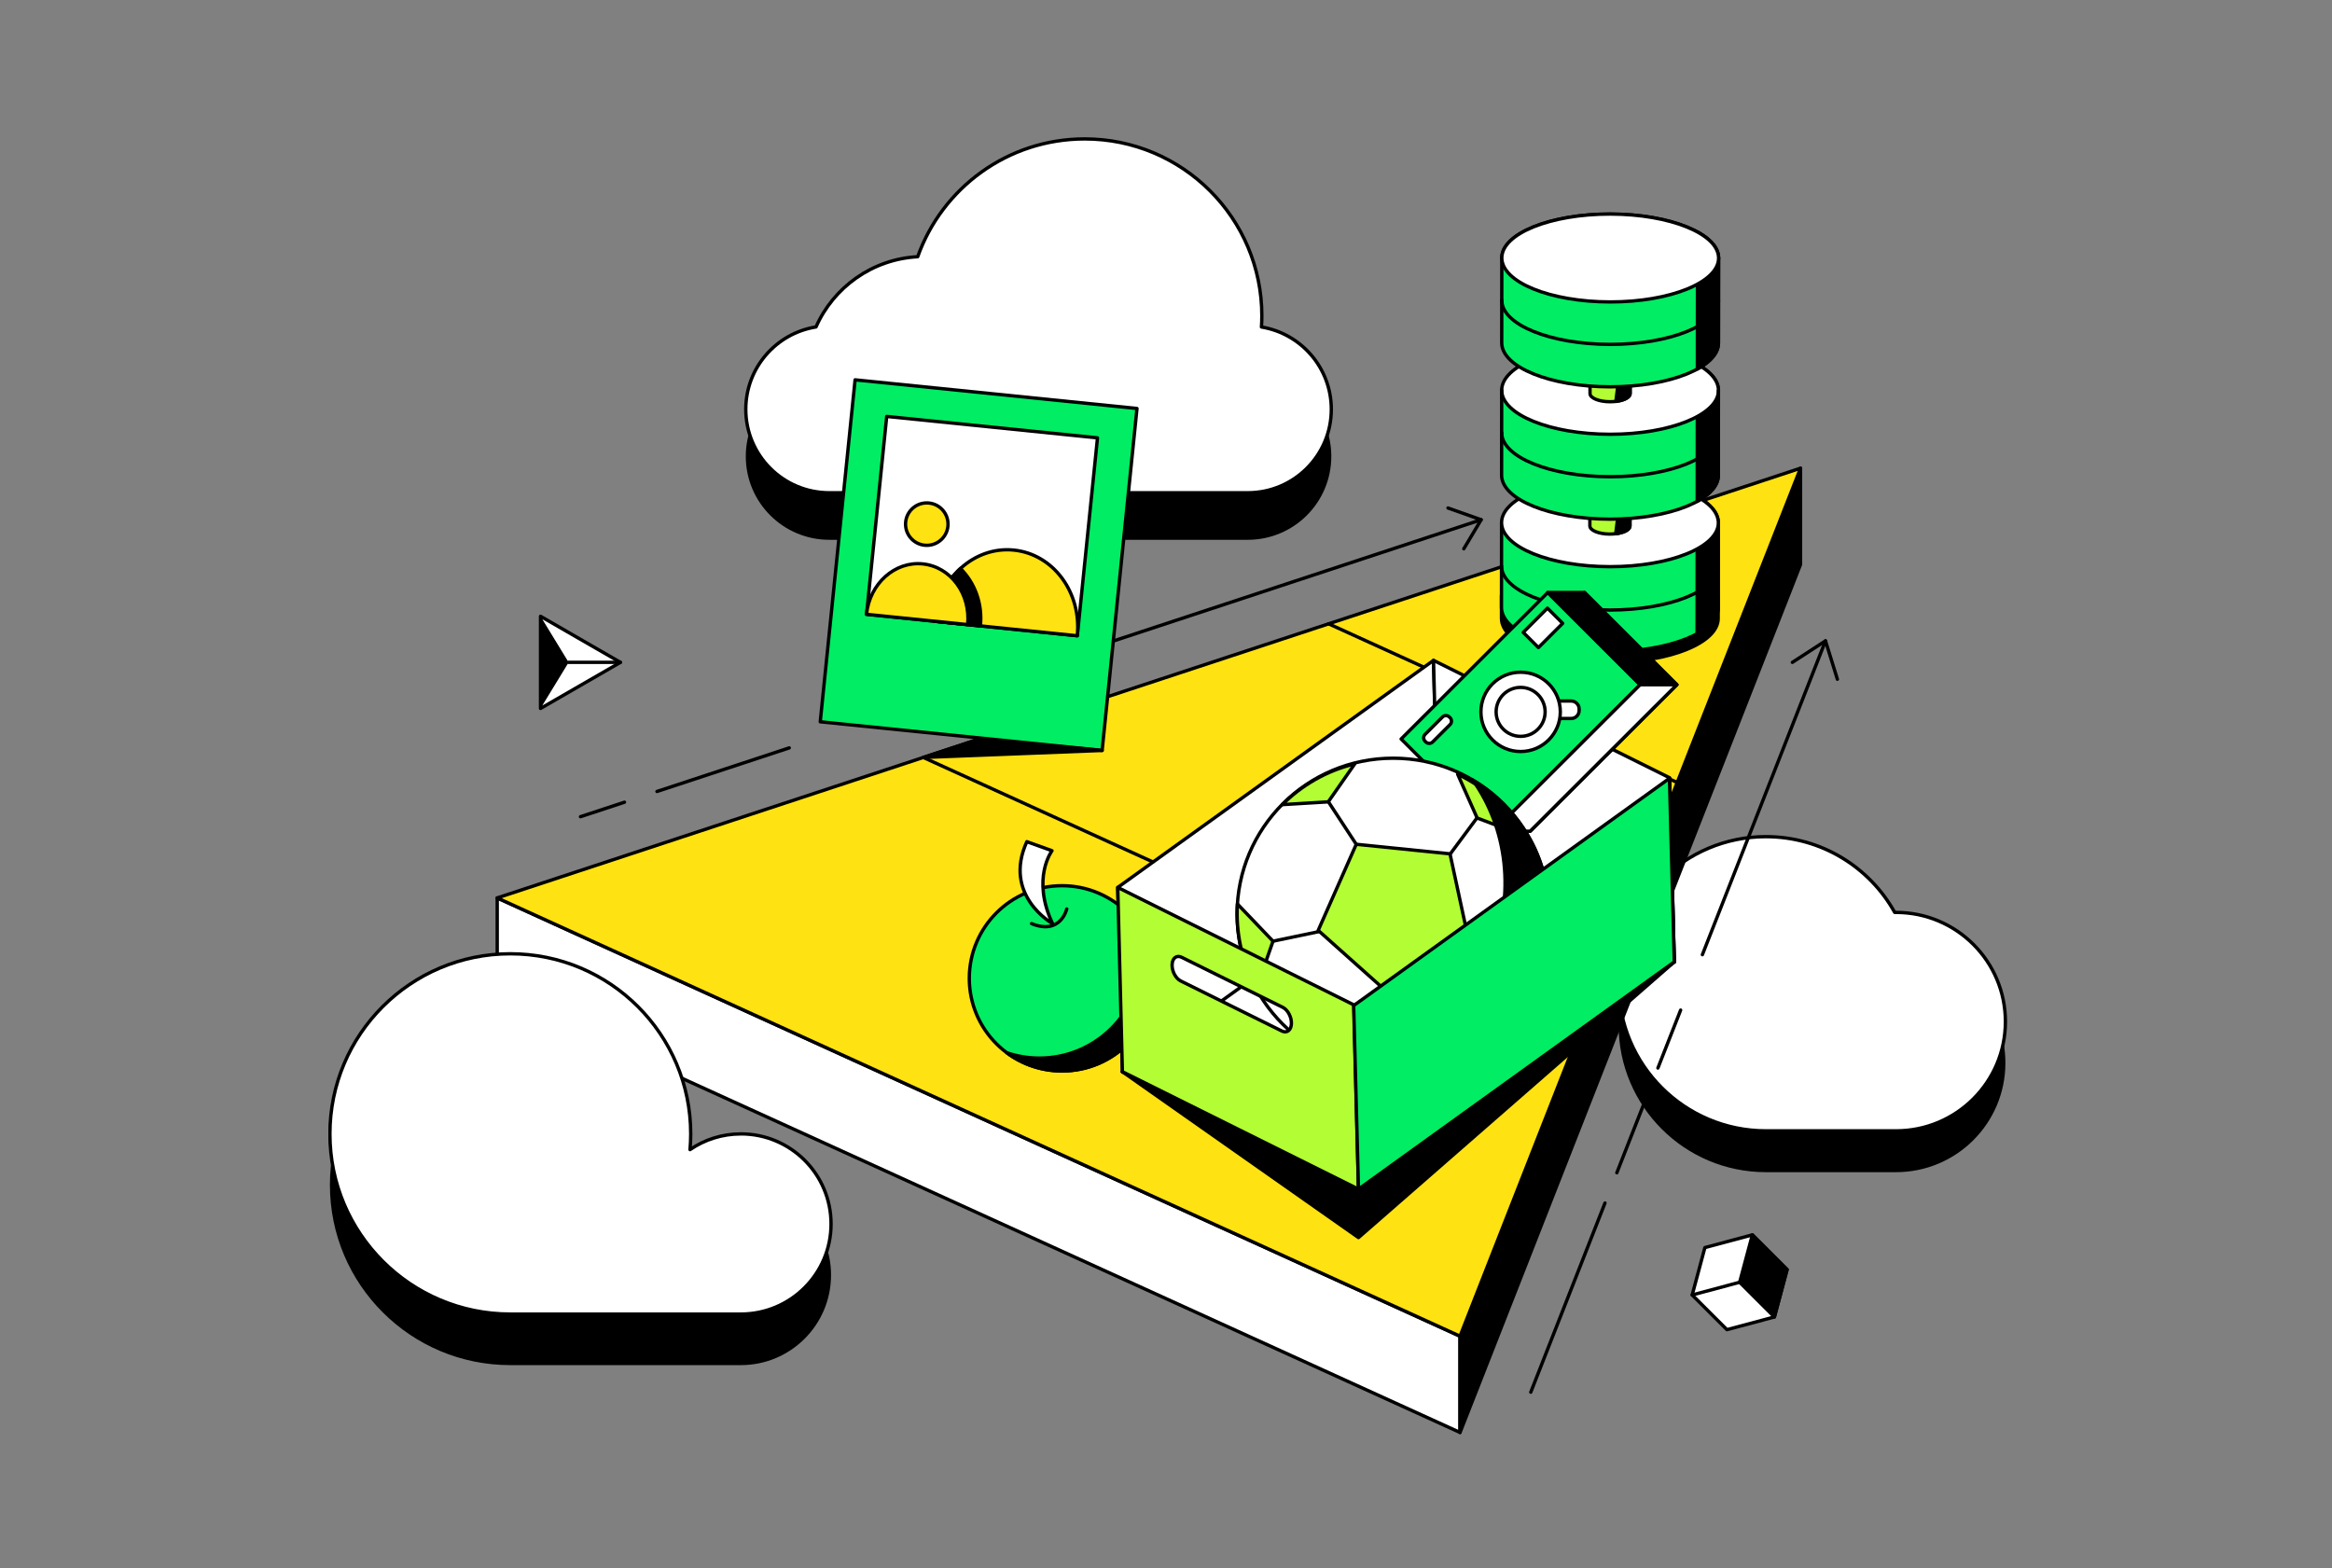 <svg width="696" height="468" viewBox="0 0 696 468" fill="none" xmlns="http://www.w3.org/2000/svg">
<rect x="0" y="0" width="696" height="468" fill="#808080" stroke="none"/>
<g clip-path="url(#clip0_3299_80855)">
<path d="M376.491 111.642C376.556 110.538 376.603 109.433 376.603 108.31C376.603 79.148 352.933 55.508 323.733 55.508C300.733 55.508 281.17 70.182 273.894 90.666C260.307 91.399 248.774 99.808 243.542 111.624C231.665 113.526 222.585 123.81 222.585 136.21C222.585 149.965 233.747 161.112 247.519 161.112H372.402C386.175 161.112 397.336 149.965 397.336 136.21C397.336 123.847 388.312 113.591 376.482 111.642H376.491Z" fill="black"/>
<path d="M376.491 97.599C376.556 96.495 376.603 95.39 376.603 94.267C376.603 65.105 352.933 41.465 323.733 41.465C300.733 41.465 281.17 56.139 273.894 76.623C260.307 77.356 248.774 85.765 243.542 97.581C231.665 99.483 222.585 109.767 222.585 122.167C222.585 135.922 233.747 147.069 247.519 147.069H372.402C386.175 147.069 397.336 135.922 397.336 122.167C397.336 109.804 388.312 99.548 376.482 97.599H376.491Z" fill="white" stroke="black" stroke-linecap="round" stroke-linejoin="round"/>
<path d="M442.055 155.125L385.329 173.827L315.091 196.984" fill="white"/>
<path d="M442.055 155.125L385.329 173.827L315.091 196.984" stroke="black" stroke-linecap="round" stroke-linejoin="round"/>
<path d="M196.081 236.225L235.559 223.213" stroke="black" stroke-linecap="round" stroke-linejoin="round"/>
<path d="M173.248 243.753L186.379 239.428" stroke="black" stroke-linecap="round" stroke-linejoin="round"/>
<path d="M565.888 284.647C565.758 284.647 565.619 284.647 565.489 284.657C557.989 271.171 543.584 262.047 527.042 262.047C502.768 262.047 483.085 281.705 483.085 305.948C483.085 330.191 502.768 349.85 527.042 349.85H565.888C583.917 349.85 598.526 335.25 598.526 317.253C598.526 299.256 583.908 284.657 565.888 284.657V284.647Z" fill="black"/>
<path d="M565.888 272.313C565.758 272.313 565.619 272.313 565.489 272.323C557.989 258.837 543.584 249.713 527.042 249.713C502.768 249.713 483.085 269.371 483.085 293.614C483.085 317.857 502.768 337.516 527.042 337.516H565.888C583.917 337.516 598.526 322.916 598.526 304.919C598.526 286.922 583.908 272.323 565.888 272.323V272.313Z" fill="white" stroke="black" stroke-linecap="round" stroke-linejoin="round"/>
<path d="M221.117 353.674C215.485 353.674 210.263 355.4 205.941 358.361C206.071 356.82 206.146 355.252 206.146 353.674C206.146 323.982 182.039 299.906 152.31 299.906C122.581 299.906 98.465 323.973 98.465 353.674C98.465 383.374 122.571 407.441 152.3 407.441H221.108C235.977 407.441 248.03 395.403 248.03 380.553C248.03 365.703 235.977 353.664 221.108 353.664L221.117 353.674Z" fill="black"/>
<path d="M148.397 267.996V296.732L435.755 427.535V398.8L148.397 267.996Z" fill="white" stroke="black" stroke-linecap="round" stroke-linejoin="round"/>
<path d="M537.376 139.746V168.472L435.754 427.537V398.801L537.376 139.746Z" fill="black" stroke="black" stroke-linecap="round" stroke-linejoin="round"/>
<path d="M221.117 338.434C215.485 338.434 210.263 340.16 205.941 343.121C206.071 341.58 206.146 340.011 206.146 338.434C206.146 308.742 182.039 284.666 152.31 284.666C122.581 284.666 98.465 308.742 98.465 338.434C98.465 368.125 122.571 392.201 152.3 392.201H221.108C235.977 392.201 248.03 380.163 248.03 365.313C248.03 350.462 235.977 338.424 221.108 338.424L221.117 338.434Z" fill="white" stroke="black" stroke-linecap="round" stroke-linejoin="round"/>
<path d="M435.755 398.801L148.397 267.997L537.376 139.746L435.755 398.801Z" fill="#FFE212" stroke="black" stroke-linecap="round" stroke-linejoin="round"/>
<path d="M275.566 226.072L468.978 314.107" stroke="black" stroke-linecap="round" stroke-linejoin="round"/>
<path d="M500.575 233.545L396.528 186.182" stroke="black" stroke-linecap="round" stroke-linejoin="round"/>
<path d="M255.207 113.365L244.809 215.426L328.943 223.976L339.341 121.915L255.207 113.365Z" fill="#00ED64" stroke="black" stroke-linecap="round" stroke-linejoin="round"/>
<path d="M327.553 130.684L264.646 124.291L258.63 183.341L321.536 189.734L327.553 130.684Z" fill="white" stroke="black" stroke-linecap="round" stroke-linejoin="round"/>
<path d="M276.607 162.763C280.108 162.763 282.945 159.929 282.945 156.433C282.945 152.938 280.108 150.104 276.607 150.104C273.107 150.104 270.269 152.938 270.269 156.433C270.269 159.929 273.107 162.763 276.607 162.763Z" fill="#FFE212" stroke="black" stroke-linecap="round" stroke-linejoin="round"/>
<path d="M321.522 189.754C322.841 176.825 314.366 165.381 302.601 164.184C290.835 162.986 280.232 172.5 278.912 185.42L321.522 189.754Z" fill="#FFE212" stroke="black" stroke-linecap="round" stroke-linejoin="round"/>
<path d="M292.61 186.811C293.289 180.119 290.891 173.873 286.644 169.678C282.462 173.511 279.553 179.052 278.903 185.41L292.601 186.802L292.61 186.811Z" fill="black" stroke="black" stroke-linecap="round" stroke-linejoin="round"/>
<path d="M288.8 186.421C289.729 177.261 283.735 169.158 275.399 168.304C267.063 167.459 259.545 174.188 258.615 183.349L288.8 186.421Z" fill="#FFE212" stroke="black" stroke-linecap="round" stroke-linejoin="round"/>
<path d="M448.124 177.754V184.548C448.105 191.787 462.584 197.681 480.446 197.7C498.307 197.718 512.796 191.862 512.805 184.613V177.819L448.124 177.754Z" fill="black" stroke="black" stroke-linecap="round" stroke-linejoin="round"/>
<path d="M448.152 155.979L448.124 181.309C448.124 188.548 462.593 194.442 480.455 194.46C498.317 194.479 512.805 188.622 512.814 181.374L512.842 156.044C512.842 148.805 498.372 142.911 480.511 142.893C462.649 142.874 448.161 148.731 448.152 155.979Z" fill="#00ED64"/>
<path d="M512.842 156.043L512.814 181.373C512.814 188.612 498.317 194.478 480.455 194.459C462.593 194.441 448.114 188.556 448.124 181.308L448.152 155.979" stroke="black" stroke-linecap="round" stroke-linejoin="round"/>
<path d="M512.823 168.983C512.823 176.222 498.326 182.088 480.464 182.07C462.603 182.051 448.124 176.167 448.133 168.918" stroke="black" stroke-linecap="round" stroke-linejoin="round"/>
<path d="M506.551 148.256L506.504 189.131C510.463 186.96 512.805 184.277 512.805 181.363L512.833 156.034C512.833 153.119 510.5 150.428 506.541 148.256H506.551Z" fill="black" stroke="black" stroke-linecap="round" stroke-linejoin="round"/>
<path d="M512.852 156.051C512.86 148.808 498.383 142.921 480.516 142.902C462.65 142.883 448.16 148.74 448.153 155.983C448.145 163.226 462.622 169.113 480.489 169.131C498.355 169.15 512.845 163.294 512.852 156.051Z" fill="white" stroke="black" stroke-linecap="round" stroke-linejoin="round"/>
<path d="M474.507 152.286V156.973C474.507 158.309 477.184 159.405 480.483 159.405C483.791 159.405 486.468 158.328 486.468 156.982V152.295C486.468 150.958 483.791 149.863 480.492 149.863C477.184 149.863 474.507 150.94 474.507 152.286Z" fill="#B3FD34" stroke="black" stroke-linecap="round" stroke-linejoin="round"/>
<path d="M483.373 150.168L482.221 159.31C484.683 159.013 486.477 158.085 486.477 156.99V152.303C486.477 151.384 485.232 150.586 483.373 150.168Z" fill="black" stroke="black" stroke-linecap="round" stroke-linejoin="round"/>
<path d="M512.879 118.769C512.879 111.53 498.41 105.636 480.548 105.617C462.686 105.599 448.198 111.455 448.189 118.704" stroke="black" stroke-linecap="round" stroke-linejoin="round"/>
<path d="M448.189 116.478L448.161 141.807C448.161 149.046 462.631 154.94 480.492 154.958C498.354 154.977 512.842 149.12 512.852 141.872L512.879 116.543C512.879 109.303 498.41 103.409 480.548 103.391C462.687 103.372 448.198 109.229 448.189 116.478Z" fill="#00ED64"/>
<path d="M506.588 108.754L506.541 149.629C510.5 147.458 512.842 144.775 512.842 141.861L512.87 116.532C512.87 113.617 510.537 110.926 506.578 108.754H506.588Z" fill="black" stroke="black" stroke-linecap="round" stroke-linejoin="round"/>
<path d="M512.889 116.535C512.897 109.292 498.42 103.405 480.553 103.386C462.687 103.368 448.197 109.224 448.19 116.467C448.182 123.71 462.66 129.597 480.526 129.616C498.392 129.635 512.882 123.778 512.889 116.535Z" fill="white" stroke="black" stroke-linecap="round" stroke-linejoin="round"/>
<path d="M512.879 116.542L512.852 141.871C512.852 149.11 498.354 154.976 480.492 154.958C462.631 154.939 448.152 149.055 448.161 141.806L448.189 116.477" stroke="black" stroke-linecap="round" stroke-linejoin="round"/>
<path d="M474.554 112.784V117.471C474.554 118.807 477.23 119.903 480.53 119.903C483.838 119.903 486.514 118.826 486.514 117.48V112.793C486.514 111.457 483.838 110.361 480.539 110.361C477.23 110.361 474.554 111.438 474.554 112.784Z" fill="#B3FD34" stroke="black" stroke-linecap="round" stroke-linejoin="round"/>
<path d="M483.42 110.666L482.267 119.808C484.73 119.511 486.524 118.583 486.524 117.488V112.801C486.524 111.882 485.278 111.084 483.42 110.666Z" fill="black" stroke="black" stroke-linecap="round" stroke-linejoin="round"/>
<path d="M448.226 76.976L448.198 102.305C448.198 109.544 462.668 115.438 480.53 115.457C498.391 115.475 512.879 109.619 512.889 102.37L512.917 77.041C512.917 69.801 498.447 63.907 480.585 63.889C462.724 63.87 448.235 69.727 448.226 76.976Z" fill="#00ED64"/>
<path d="M512.917 77.041C512.917 69.801 498.447 63.907 480.585 63.889C462.724 63.87 448.235 69.727 448.226 76.976" stroke="black" stroke-linecap="round" stroke-linejoin="round"/>
<path d="M512.917 77.04L512.889 102.369C512.889 109.608 498.391 115.474 480.53 115.456C462.668 115.437 448.189 109.553 448.198 102.304L448.226 76.975" stroke="black" stroke-linecap="round" stroke-linejoin="round"/>
<path d="M512.907 89.7C512.907 96.939 498.41 102.805 480.548 102.787C462.686 102.768 448.208 96.884 448.217 89.635" stroke="black" stroke-linecap="round" stroke-linejoin="round"/>
<path d="M512.87 129.202C512.87 136.441 498.373 142.307 480.511 142.289C462.649 142.27 448.17 136.386 448.18 129.137" stroke="black" stroke-linecap="round" stroke-linejoin="round"/>
<path d="M506.634 69.262L506.588 110.137C510.547 107.965 512.889 105.283 512.889 102.369L512.917 77.04C512.917 74.125 510.584 71.434 506.625 69.262H506.634Z" fill="black" stroke="black" stroke-linecap="round" stroke-linejoin="round"/>
<path d="M512.927 77.037C512.934 69.794 498.457 63.907 480.591 63.888C462.724 63.87 448.235 69.726 448.227 76.969C448.22 84.212 462.697 90.099 480.563 90.118C498.43 90.136 512.919 84.28 512.927 77.037Z" fill="white" stroke="black" stroke-linecap="round" stroke-linejoin="round"/>
<path d="M508.084 284.944L544.83 191.275" stroke="black" stroke-linecap="round" stroke-linejoin="round"/>
<path d="M494.813 318.766L501.597 301.475" stroke="black" stroke-linecap="round" stroke-linejoin="round"/>
<path d="M482.555 350.027L491.486 327.26" stroke="black" stroke-linecap="round" stroke-linejoin="round"/>
<path d="M456.869 415.516L479.015 359.057" stroke="black" stroke-linecap="round" stroke-linejoin="round"/>
<path d="M436.879 163.794L442.055 155.126L432.158 151.617" stroke="black" stroke-linecap="round" stroke-linejoin="round"/>
<path d="M548.38 202.729L544.83 191.275L534.942 197.689" stroke="black" stroke-linecap="round" stroke-linejoin="round"/>
<path d="M498.261 232.301L474.6 249.332L457.835 317.217L499.701 287.089L498.261 232.301Z" fill="#001E2B" stroke="black" stroke-linecap="round" stroke-linejoin="round"/>
<path d="M499.701 287.088L405.449 354.917L334.978 319.861L429.231 252.041L499.701 287.088Z" fill="white" stroke="black" stroke-linecap="round" stroke-linejoin="round"/>
<path d="M429.286 252.181L335.034 320.001L333.594 264.869L427.846 197.096L429.286 252.181Z" fill="white" stroke="black" stroke-linecap="round" stroke-linejoin="round"/>
<path d="M498.317 232.143L499.701 287.135L429.231 252.079L427.846 197.096L498.317 232.143Z" fill="white" stroke="black" stroke-linecap="round" stroke-linejoin="round"/>
<path d="M334.978 319.861L405.449 369.377L499.701 287.088L334.978 319.861Z" fill="black" stroke="black" stroke-linecap="round" stroke-linejoin="round"/>
<path d="M316.977 319.649C332.267 319.649 344.662 307.269 344.662 291.999C344.662 276.729 332.267 264.35 316.977 264.35C301.687 264.35 289.292 276.729 289.292 291.999C289.292 307.269 301.687 319.649 316.977 319.649Z" fill="#00ED64" stroke="black" stroke-linecap="round" stroke-linejoin="round"/>
<path d="M314.143 275.664C314.143 275.664 299.153 267.264 306.467 251.207L313.976 253.908C313.976 253.908 307.749 262.159 314.143 275.664Z" fill="white" stroke="black" stroke-linecap="round" stroke-linejoin="round"/>
<path d="M318.381 271.283C318.381 271.283 316.578 279.237 307.87 275.664" stroke="black" stroke-linecap="round" stroke-linejoin="round"/>
<path d="M338.779 274.967C339.978 278.225 340.629 281.752 340.629 285.427C340.629 302.208 327.014 315.805 310.212 315.805C306.81 315.805 303.539 315.239 300.482 314.209C305.091 317.624 310.797 319.648 316.968 319.648C332.255 319.648 344.653 307.266 344.653 291.998C344.653 285.576 342.45 279.663 338.77 274.967H338.779Z" fill="black" stroke="black" stroke-linecap="round" stroke-linejoin="round"/>
<path d="M472.897 176.842L429.119 220.564L456.686 248.096L500.464 204.374L472.897 176.842Z" fill="white" stroke="black" stroke-linecap="round" stroke-linejoin="round"/>
<path d="M461.95 176.842L418.172 220.564L445.739 248.096L489.517 204.374L461.95 176.842Z" fill="#00ED64" stroke="black" stroke-linecap="round" stroke-linejoin="round"/>
<path d="M500.454 204.373H489.507L461.943 176.844H472.89L500.454 204.373Z" fill="black" stroke="black" stroke-linecap="round" stroke-linejoin="round"/>
<path d="M456.674 248.089H445.726L489.507 204.373H500.454L456.674 248.089Z" fill="white" stroke="black" stroke-linecap="round" stroke-linejoin="round"/>
<path d="M461.852 181.51L454.611 188.742L459.152 193.277L466.393 186.045L461.852 181.51Z" fill="white" stroke="black" stroke-linecap="round" stroke-linejoin="round"/>
<path d="M430.509 214.005L425.331 219.177C424.761 219.746 424.761 220.668 425.331 221.237L425.534 221.441C426.104 222.01 427.028 222.01 427.598 221.441L432.776 216.269C433.346 215.7 433.346 214.778 432.776 214.208L432.572 214.005C432.003 213.436 431.079 213.436 430.509 214.005Z" fill="white" stroke="black" stroke-linecap="round" stroke-linejoin="round"/>
<path d="M459.527 211.603V212.067C459.527 213.38 460.592 214.443 461.906 214.443H468.922C470.236 214.443 471.301 213.38 471.301 212.067V211.603C471.301 210.291 470.236 209.227 468.922 209.227H461.906C460.592 209.227 459.527 210.291 459.527 211.603Z" fill="white" stroke="black" stroke-linecap="round" stroke-linejoin="round"/>
<path d="M453.839 224.301C460.383 224.301 465.688 219.002 465.688 212.467C465.688 205.931 460.383 200.633 453.839 200.633C447.295 200.633 441.99 205.931 441.99 212.467C441.99 219.002 447.295 224.301 453.839 224.301Z" fill="white" stroke="black" stroke-linecap="round" stroke-linejoin="round"/>
<path d="M453.839 219.771C457.878 219.771 461.153 216.501 461.153 212.467C461.153 208.432 457.878 205.162 453.839 205.162C449.8 205.162 446.525 208.432 446.525 212.467C446.525 216.501 449.8 219.771 453.839 219.771Z" fill="white" stroke="black" stroke-linecap="round" stroke-linejoin="round"/>
<path d="M415.783 319.314C441.502 319.314 462.352 298.491 462.352 272.804C462.352 247.118 441.502 226.295 415.783 226.295C390.064 226.295 369.215 247.118 369.215 272.804C369.215 298.491 390.064 319.314 415.783 319.314Z" fill="white" stroke="black" stroke-linecap="round" stroke-linejoin="round"/>
<path d="M454.462 290.959L434.565 279.904" stroke="black" stroke-linecap="round" stroke-linejoin="round"/>
<path d="M411.908 312.335L415.607 288.547" stroke="black" stroke-linecap="round" stroke-linejoin="round"/>
<path d="M443.691 240.236L428.905 260.164" stroke="black" stroke-linecap="round" stroke-linejoin="round"/>
<path d="M395.942 238.5L408.674 257.935" stroke="black" stroke-linecap="round" stroke-linejoin="round"/>
<path d="M398.553 277.027L374.884 281.956" stroke="black" stroke-linecap="round" stroke-linejoin="round"/>
<path d="M393.424 277.687L414.38 296.407L438.691 282.29L432.762 254.836L404.78 251.986L393.424 277.687Z" fill="#B3FD34" stroke="black" stroke-linecap="round" stroke-linejoin="round"/>
<path d="M396.416 239.336L404.343 227.984C395.858 230.054 388.48 234.37 382.708 240.152L396.416 239.326V239.336Z" fill="#B3FD34" stroke="black" stroke-linecap="round" stroke-linejoin="round"/>
<path d="M379.93 280.907L369.317 269.797C369.057 273.927 369.345 278.159 370.265 282.41C371.241 286.93 372.858 291.154 374.995 295.005L379.939 280.916L379.93 280.907Z" fill="#B3FD34" stroke="black" stroke-linecap="round" stroke-linejoin="round"/>
<path d="M411.992 311.379L399.808 316.038C407.085 318.646 415.105 319.454 423.209 318.034L411.992 311.379Z" fill="#B3FD34" stroke="black" stroke-linecap="round" stroke-linejoin="round"/>
<path d="M450.494 288.675L450.587 302.31C456.321 295.488 460.047 287.06 461.097 278.029L450.494 288.666V288.675Z" fill="#B3FD34" stroke="black" stroke-linecap="round" stroke-linejoin="round"/>
<path d="M435.048 231.084L440.866 244.143L455.187 249.563C450.456 241.424 443.375 235.029 435.048 231.084Z" fill="#B3FD34" stroke="black" stroke-linecap="round" stroke-linejoin="round"/>
<path d="M444.834 285.335C437.594 302.849 422.8 314.767 406.406 318.368C412.568 319.64 419.073 319.686 425.615 318.275C450.754 312.855 466.738 288.101 461.302 262.995C458.458 249.843 450.298 239.206 439.555 232.83C449.778 247.114 452.417 266.967 444.825 285.335H444.834Z" fill="black" stroke="black" stroke-linecap="round" stroke-linejoin="round"/>
<path d="M404.074 299.925L333.603 264.869L334.988 319.862L405.459 354.918L404.074 299.925ZM382.597 307.731L352.375 292.769C350.898 292.036 349.745 289.846 349.82 287.906C349.894 285.966 351.167 284.973 352.654 285.706L382.876 300.668C384.354 301.401 385.506 303.591 385.432 305.531C385.357 307.471 384.084 308.464 382.597 307.731Z" fill="#B3FD34" stroke="black" stroke-linecap="round" stroke-linejoin="round"/>
<path d="M499.702 287.089L405.449 354.918L404.009 300.13L498.261 232.301L499.702 287.089Z" fill="#00ED64" stroke="black" stroke-linecap="round" stroke-linejoin="round"/>
<path d="M328.938 223.985L275.566 226.073L292.081 220.625L328.938 223.985Z" fill="black" stroke="black" stroke-linecap="round" stroke-linejoin="round"/>
<path d="M185.171 197.689L173.247 204.567L161.324 211.444V197.689V183.943L173.247 190.821L185.171 197.689Z" fill="white" stroke="black" stroke-linecap="round" stroke-linejoin="round"/>
<path d="M169.716 197.689L161.324 183.943V211.444L169.716 197.689Z" fill="black"/>
<path d="M169.716 197.689H185.171" stroke="black" stroke-linecap="round" stroke-linejoin="round"/>
<path d="M505.045 386.504L515.416 396.852L529.579 393.066L533.371 378.921L523 368.562L508.837 372.359L505.045 386.504Z" fill="white" stroke="black" stroke-linecap="round" stroke-linejoin="round"/>
<path d="M533.371 378.921L523 368.562L519.208 382.707L529.579 393.066L533.371 378.921Z" fill="black" stroke="black" stroke-linecap="round" stroke-linejoin="round"/>
<path d="M505.045 386.503L519.208 382.707" stroke="black" stroke-linecap="round" stroke-linejoin="round"/>
</g>
<defs>
<clipPath id="clip0_3299_80855">
<rect width="501" height="387" fill="white" transform="translate(98 41)"/>
</clipPath>
</defs>
</svg>
